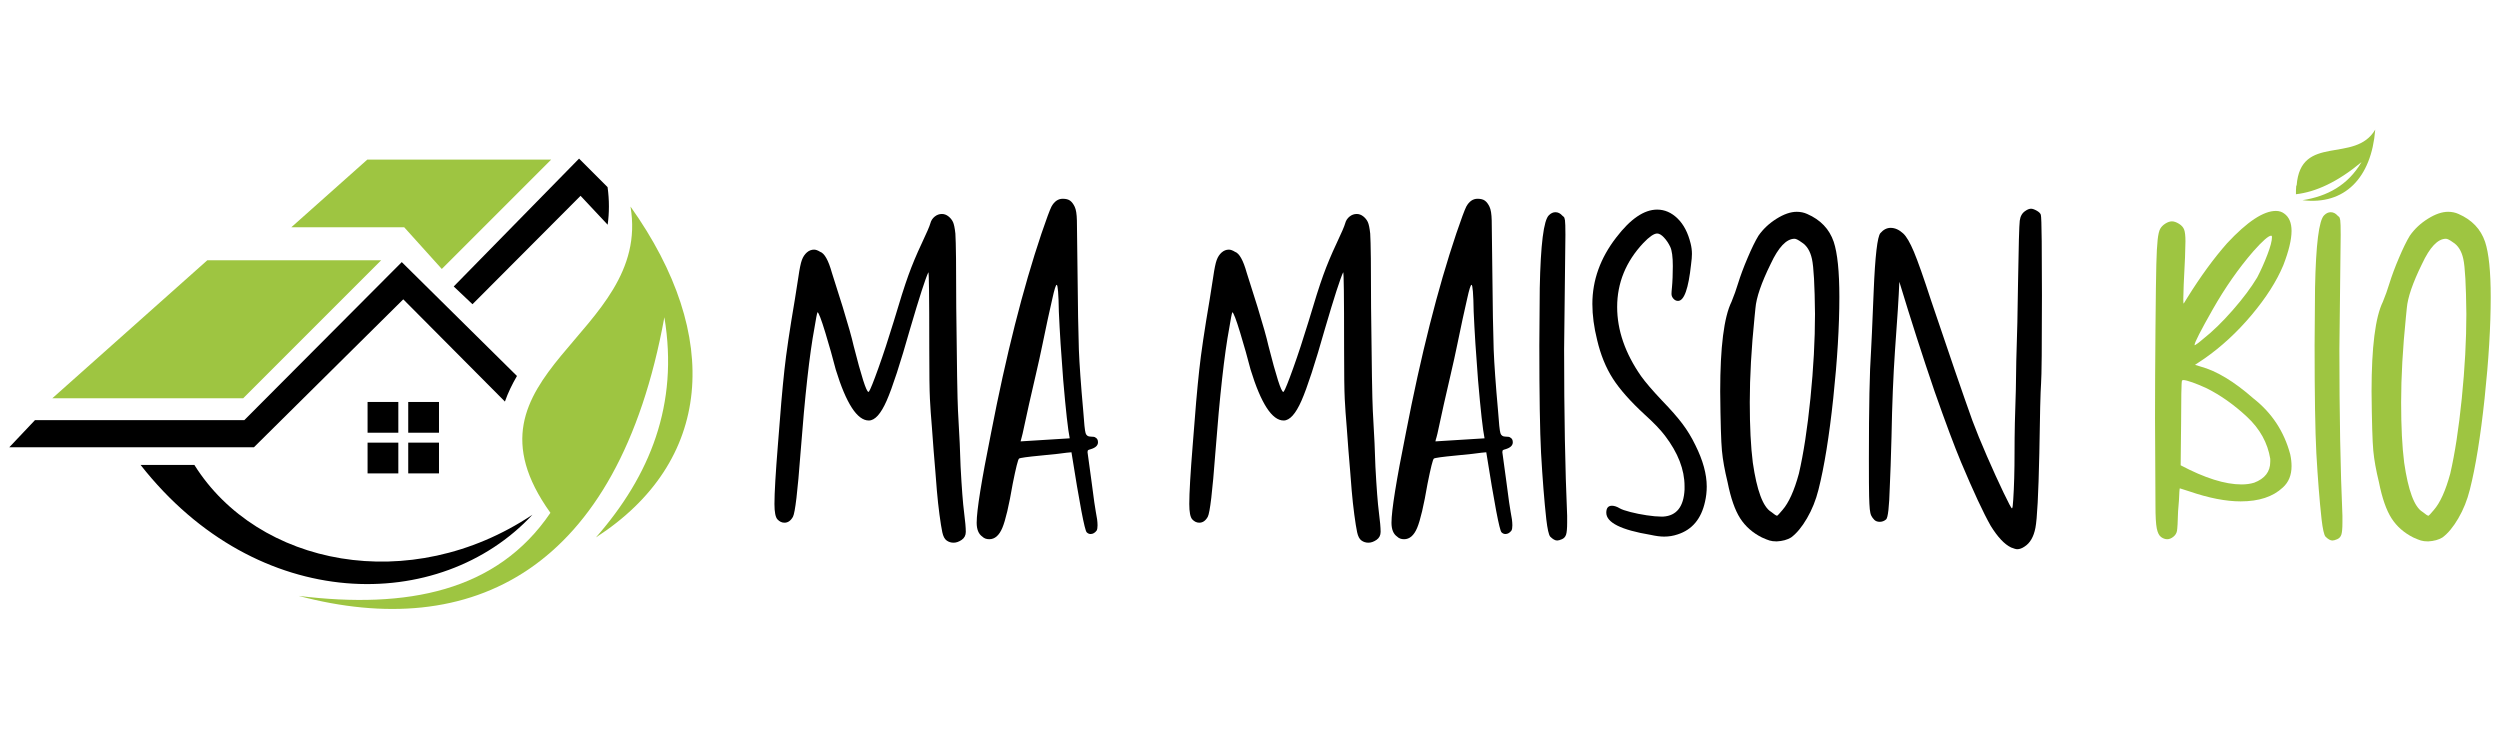 <?xml version="1.0" encoding="utf-8"?>
<!-- Generator: Adobe Illustrator 16.0.0, SVG Export Plug-In . SVG Version: 6.00 Build 0)  -->
<!DOCTYPE svg PUBLIC "-//W3C//DTD SVG 1.1//EN" "http://www.w3.org/Graphics/SVG/1.1/DTD/svg11.dtd">
<svg version="1.1" id="Calque_1" xmlns="http://www.w3.org/2000/svg" xmlns:xlink="http://www.w3.org/1999/xlink" x="0px" y="0px"
	 width="221.154px" height="65.333px" viewBox="0 0 221.154 65.333" enable-background="new 0 0 221.154 65.333"
	 xml:space="preserve">
<g>
	<g>
		<path fill="#9EC541" d="M58.771,28.062c1.283,7.718-1.266,14.014-6.053,19.478c10.307-6.666,11.244-17.755,3.057-29.269
			c1.939,11.448-15.965,14.72-7.084,27.094c-4.715,6.957-12.666,8.531-22.275,7.349C41.646,56.746,54.66,50.623,58.771,28.062z"/>
		<g>
			<polygon fill="#9EC541" points="32.494,14.117 25.77,20.104 35.756,20.104 39.082,23.793 48.758,14.117 			"/>
		</g>
		<path d="M51.357,17.322l2.398,2.557c0.143-1.045,0.154-2.152-0.008-3.324l-2.523-2.525L40.137,25.342l1.66,1.571L51.357,17.322z"
			/>
		<path d="M45.732,33.261c-0.422,0.721-0.787,1.471-1.066,2.262l-8.992-9.044L22.463,39.566H0.822l2.272-2.401h18.519l13.928-13.979
			L45.732,33.261z"/>
		<rect x="36.113" y="35.559" width="2.721" height="2.72"/>
		<rect x="32.516" y="35.558" width="2.721" height="2.721"/>
		<rect x="36.113" y="39.156" width="2.721" height="2.721"/>
		<rect x="32.516" y="39.157" width="2.721" height="2.721"/>
		<g>
			<polygon fill="#9EC541" points="18.338,23.024 4.626,35.234 21.51,35.234 33.719,23.024 			"/>
		</g>
		<path d="M17.195,41.13c5.596,8.926,19.07,11.639,29.908,4.402c-8.158,8.782-24.279,8.834-34.666-4.402H17.195z"/>
	</g>
	<g>
		<g>
			<path d="M84.358,48.008c-0.23,0-0.436-0.064-0.615-0.193c-0.18-0.128-0.308-0.371-0.385-0.73c-0.076-0.359-0.16-0.878-0.25-1.558
				c-0.09-0.679-0.167-1.385-0.23-2.116c-0.064-0.73-0.109-1.301-0.135-1.711s-0.077-1.025-0.153-1.847l-0.154-2.078
				c-0.077-0.896-0.135-1.725-0.173-2.48c-0.039-0.756-0.058-2.25-0.058-4.481c0-2.385-0.007-4.097-0.02-5.136
				c-0.014-1.038-0.032-1.57-0.058-1.596c-0.257,0.538-0.795,2.205-1.615,5c-0.872,3.078-1.564,5.199-2.077,6.366
				c-0.514,1.167-1.039,1.751-1.577,1.751c-1.026,0-2.001-1.501-2.924-4.501c-0.257-1-0.564-2.09-0.923-3.27
				c-0.359-1.18-0.591-1.782-0.692-1.809c-0.052,0.129-0.142,0.591-0.27,1.385c-0.437,2.335-0.846,6.015-1.23,11.041
				c-0.257,3.437-0.481,5.328-0.674,5.674s-0.442,0.52-0.75,0.52c-0.23,0-0.436-0.097-0.615-0.289
				c-0.18-0.191-0.27-0.646-0.27-1.365c0-0.975,0.103-2.73,0.308-5.27c0.205-2.77,0.397-4.975,0.577-6.616
				c0.154-1.437,0.462-3.514,0.924-6.231l0.308-1.962c0.102-0.718,0.205-1.218,0.308-1.5c0.102-0.282,0.25-0.506,0.442-0.674
				c0.192-0.166,0.403-0.25,0.635-0.25c0.153,0,0.333,0.064,0.538,0.192c0.385,0.129,0.731,0.744,1.039,1.847l0.961,3.039
				c0.487,1.59,0.809,2.73,0.962,3.423c0.692,2.719,1.128,4.078,1.308,4.078h0.039c0.128-0.18,0.409-0.879,0.846-2.097
				c0.436-1.218,0.885-2.583,1.347-4.097c0.538-1.82,0.974-3.192,1.308-4.116c0.333-0.923,0.725-1.858,1.173-2.808
				c0.448-0.948,0.705-1.545,0.77-1.789c0.063-0.243,0.192-0.442,0.385-0.596c0.192-0.154,0.404-0.23,0.635-0.23
				c0.205,0,0.397,0.07,0.577,0.211c0.179,0.142,0.313,0.308,0.403,0.5s0.16,0.533,0.212,1.02c0.051,0.77,0.077,2.949,0.077,6.539
				c0.051,5.104,0.102,8.143,0.153,9.117c0.128,2.18,0.205,3.834,0.231,4.961c0.102,1.898,0.204,3.244,0.308,4.039
				c0.102,0.795,0.153,1.371,0.153,1.731c0,0.308-0.122,0.544-0.365,0.712C84.826,47.924,84.59,48.008,84.358,48.008z"/>
			<path d="M87.514,47.7c-0.257,0-0.462-0.076-0.616-0.23c-0.333-0.23-0.5-0.641-0.5-1.23c0-1.078,0.424-3.719,1.27-7.924
				c1.333-6.898,2.82-12.784,4.462-17.656c0.436-1.282,0.731-2.077,0.885-2.385c0.256-0.462,0.59-0.692,1-0.692
				c0.282,0,0.5,0.058,0.654,0.173c0.153,0.115,0.288,0.295,0.403,0.539c0.116,0.244,0.18,0.647,0.192,1.211
				c0.013,0.564,0.032,2.142,0.058,4.731c0.025,2.872,0.064,5.104,0.116,6.693c0.051,1.308,0.179,3.103,0.384,5.386
				c0.077,1.128,0.147,1.795,0.212,2c0.063,0.205,0.212,0.307,0.442,0.307s0.371,0.026,0.423,0.078
				c0.154,0.076,0.231,0.218,0.231,0.423c0,0.283-0.219,0.488-0.654,0.616c-0.103,0.026-0.173,0.052-0.212,0.077
				c-0.038,0.025-0.058,0.09-0.058,0.191l0.347,2.539c0.205,1.591,0.333,2.5,0.385,2.731c0.102,0.487,0.153,0.885,0.153,1.192
				c0,0.205-0.025,0.359-0.077,0.461c-0.153,0.205-0.333,0.309-0.538,0.309c-0.129,0-0.244-0.052-0.346-0.154
				c-0.18-0.18-0.629-2.539-1.347-7.078l-0.423,0.039c-0.308,0.052-1.064,0.135-2.27,0.25c-1.206,0.115-1.854,0.205-1.942,0.27
				c-0.091,0.064-0.276,0.802-0.558,2.211c-0.334,1.949-0.642,3.258-0.924,3.924C88.385,47.367,88,47.7,87.514,47.7z M90.283,39.045
				l4.346-0.27c-0.153-0.743-0.346-2.461-0.576-5.154c-0.18-2.281-0.309-4.295-0.385-6.039c-0.026-1.59-0.091-2.385-0.192-2.385
				c-0.077,0-0.206,0.41-0.385,1.23c-0.103,0.437-0.237,1.039-0.404,1.809c-0.167,0.769-0.327,1.532-0.48,2.289
				c-0.154,0.756-0.347,1.629-0.577,2.615c-0.23,0.987-0.43,1.854-0.596,2.596c-0.168,0.744-0.309,1.393-0.424,1.943
				s-0.192,0.885-0.23,1S90.308,38.917,90.283,39.045z"/>
			<path d="M121.054,48.008c-0.23,0-0.436-0.064-0.615-0.193c-0.18-0.128-0.308-0.371-0.385-0.73
				c-0.076-0.359-0.16-0.878-0.25-1.558c-0.09-0.679-0.167-1.385-0.23-2.116c-0.064-0.73-0.109-1.301-0.135-1.711
				s-0.077-1.025-0.153-1.847l-0.154-2.078c-0.077-0.896-0.135-1.725-0.173-2.48c-0.039-0.756-0.058-2.25-0.058-4.481
				c0-2.385-0.007-4.097-0.02-5.136c-0.014-1.038-0.032-1.57-0.058-1.596c-0.257,0.538-0.795,2.205-1.615,5
				c-0.872,3.078-1.564,5.199-2.077,6.366c-0.514,1.167-1.039,1.751-1.577,1.751c-1.026,0-2.001-1.501-2.924-4.501
				c-0.257-1-0.564-2.09-0.923-3.27c-0.359-1.18-0.591-1.782-0.692-1.809c-0.052,0.129-0.142,0.591-0.27,1.385
				c-0.437,2.335-0.846,6.015-1.23,11.041c-0.257,3.437-0.481,5.328-0.674,5.674s-0.442,0.52-0.75,0.52
				c-0.23,0-0.436-0.097-0.615-0.289c-0.18-0.191-0.27-0.646-0.27-1.365c0-0.975,0.103-2.73,0.308-5.27
				c0.205-2.77,0.397-4.975,0.577-6.616c0.154-1.437,0.462-3.514,0.924-6.231l0.308-1.962c0.102-0.718,0.205-1.218,0.308-1.5
				c0.102-0.282,0.25-0.506,0.442-0.674c0.192-0.166,0.403-0.25,0.635-0.25c0.153,0,0.333,0.064,0.538,0.192
				c0.385,0.129,0.731,0.744,1.039,1.847l0.961,3.039c0.487,1.59,0.809,2.73,0.962,3.423c0.692,2.719,1.128,4.078,1.308,4.078h0.039
				c0.128-0.18,0.409-0.879,0.846-2.097c0.436-1.218,0.885-2.583,1.347-4.097c0.538-1.82,0.974-3.192,1.308-4.116
				c0.333-0.923,0.725-1.858,1.173-2.808c0.448-0.948,0.705-1.545,0.77-1.789c0.063-0.243,0.192-0.442,0.385-0.596
				c0.192-0.154,0.404-0.23,0.635-0.23c0.205,0,0.397,0.07,0.577,0.211c0.179,0.142,0.313,0.308,0.403,0.5s0.16,0.533,0.212,1.02
				c0.051,0.77,0.077,2.949,0.077,6.539c0.051,5.104,0.102,8.143,0.153,9.117c0.128,2.18,0.205,3.834,0.231,4.961
				c0.102,1.898,0.204,3.244,0.308,4.039c0.102,0.795,0.153,1.371,0.153,1.731c0,0.308-0.122,0.544-0.365,0.712
				C121.521,47.924,121.285,48.008,121.054,48.008z"/>
			<path d="M124.209,47.7c-0.257,0-0.462-0.076-0.616-0.23c-0.333-0.23-0.5-0.641-0.5-1.23c0-1.078,0.424-3.719,1.27-7.924
				c1.333-6.898,2.82-12.784,4.462-17.656c0.436-1.282,0.731-2.077,0.885-2.385c0.256-0.462,0.59-0.692,1-0.692
				c0.282,0,0.5,0.058,0.654,0.173c0.153,0.115,0.288,0.295,0.403,0.539c0.116,0.244,0.18,0.647,0.192,1.211
				c0.013,0.564,0.032,2.142,0.058,4.731c0.025,2.872,0.064,5.104,0.116,6.693c0.051,1.308,0.179,3.103,0.384,5.386
				c0.077,1.128,0.147,1.795,0.212,2c0.063,0.205,0.212,0.307,0.442,0.307s0.371,0.026,0.423,0.078
				c0.154,0.076,0.231,0.218,0.231,0.423c0,0.283-0.219,0.488-0.654,0.616c-0.103,0.026-0.173,0.052-0.212,0.077
				c-0.038,0.025-0.058,0.09-0.058,0.191l0.347,2.539c0.205,1.591,0.333,2.5,0.385,2.731c0.102,0.487,0.153,0.885,0.153,1.192
				c0,0.205-0.025,0.359-0.077,0.461c-0.153,0.205-0.333,0.309-0.538,0.309c-0.129,0-0.244-0.052-0.346-0.154
				c-0.18-0.18-0.629-2.539-1.347-7.078l-0.423,0.039c-0.308,0.052-1.064,0.135-2.27,0.25c-1.206,0.115-1.854,0.205-1.942,0.27
				c-0.091,0.064-0.276,0.802-0.558,2.211c-0.334,1.949-0.642,3.258-0.924,3.924C125.08,47.367,124.695,47.7,124.209,47.7z
				 M126.979,39.045l4.346-0.27c-0.153-0.743-0.346-2.461-0.576-5.154c-0.18-2.281-0.309-4.295-0.385-6.039
				c-0.026-1.59-0.091-2.385-0.192-2.385c-0.077,0-0.206,0.41-0.385,1.23c-0.103,0.437-0.237,1.039-0.404,1.809
				c-0.167,0.769-0.327,1.532-0.48,2.289c-0.154,0.756-0.347,1.629-0.577,2.615c-0.23,0.987-0.43,1.854-0.596,2.596
				c-0.168,0.744-0.309,1.393-0.424,1.943s-0.192,0.885-0.23,1S127.003,38.917,126.979,39.045z"/>
			<path d="M137.748,47.815c-0.18,0-0.384-0.115-0.615-0.346c-0.128-0.154-0.244-0.667-0.346-1.539
				c-0.18-1.641-0.334-3.59-0.462-5.846c-0.103-1.975-0.153-5.155-0.153-9.541l0.038-5.077c0.077-3.847,0.346-5.987,0.808-6.424
				c0.179-0.18,0.371-0.27,0.577-0.27c0.23,0,0.436,0.103,0.615,0.308c0.025,0.026,0.063,0.058,0.115,0.097
				c0.052,0.038,0.09,0.141,0.115,0.308s0.039,0.596,0.039,1.288l-0.115,10.117c0,5.719,0.089,10.629,0.269,14.733v0.615
				c0,0.512-0.032,0.865-0.096,1.058c-0.064,0.192-0.187,0.327-0.365,0.403C137.992,47.777,137.851,47.815,137.748,47.815z"/>
			<path d="M147.211,47.469c-0.334,0-0.731-0.052-1.192-0.154c-2.616-0.436-3.924-1.09-3.924-1.961c0-0.41,0.167-0.615,0.5-0.615
				c0.205,0,0.436,0.076,0.692,0.23c0.18,0.103,0.493,0.211,0.942,0.326c0.448,0.116,0.93,0.212,1.442,0.289s0.936,0.115,1.27,0.115
				h0.192c1.179-0.076,1.808-0.871,1.885-2.385v-0.308c0-1.462-0.577-2.948-1.73-4.462c-0.411-0.539-1.001-1.154-1.77-1.846
				c-1.283-1.18-2.231-2.251-2.847-3.213c-0.615-0.961-1.077-2.096-1.385-3.404c-0.282-1.128-0.423-2.192-0.423-3.192
				c0-2.103,0.705-4.064,2.115-5.885c1.256-1.642,2.462-2.462,3.616-2.462c0.666,0,1.269,0.263,1.808,0.788
				c0.538,0.526,0.923,1.264,1.153,2.212c0.077,0.308,0.116,0.615,0.116,0.923c0,0.231-0.026,0.539-0.077,0.924
				c-0.231,2.153-0.615,3.23-1.154,3.23c-0.153,0-0.288-0.063-0.403-0.192c-0.116-0.128-0.174-0.269-0.174-0.423
				c0-0.128,0.013-0.313,0.039-0.558c0.025-0.243,0.044-0.545,0.058-0.904c0.013-0.358,0.02-0.692,0.02-1
				c0-0.82-0.077-1.391-0.231-1.712c-0.153-0.32-0.34-0.596-0.558-0.826c-0.218-0.231-0.417-0.347-0.596-0.347
				c-0.283,0-0.692,0.282-1.231,0.847c-1.538,1.641-2.308,3.525-2.308,5.654c0,2.052,0.705,4.091,2.115,6.116
				c0.385,0.538,1,1.256,1.847,2.154c0.77,0.795,1.371,1.48,1.808,2.058c0.436,0.577,0.82,1.212,1.154,1.904
				c0.666,1.334,1,2.553,1,3.654c0,0.462-0.052,0.911-0.154,1.347c-0.333,1.513-1.141,2.475-2.423,2.885
				C148.019,47.405,147.62,47.469,147.211,47.469z"/>
			<path d="M157.173,47.893c-0.257,0-0.469-0.026-0.635-0.078c-0.167-0.051-0.392-0.141-0.674-0.269
				c-0.82-0.411-1.461-0.975-1.923-1.692s-0.834-1.782-1.115-3.193c-0.257-1.051-0.424-1.98-0.5-2.788
				c-0.077-0.808-0.129-2.558-0.154-5.251c0-3.924,0.333-6.564,1-7.924c0.231-0.563,0.424-1.103,0.577-1.615
				c0.205-0.667,0.487-1.424,0.847-2.27c0.358-0.847,0.679-1.5,0.961-1.962c0.41-0.59,0.942-1.09,1.597-1.5s1.25-0.615,1.789-0.615
				c0.332,0,0.641,0.064,0.923,0.192c1.179,0.513,1.962,1.333,2.347,2.461c0.332,1.001,0.5,2.629,0.5,4.886
				c0,2.59-0.18,5.571-0.539,8.943s-0.795,6.072-1.308,8.097c-0.23,0.924-0.571,1.77-1.02,2.539
				c-0.449,0.77-0.917,1.333-1.404,1.692C158.108,47.75,157.686,47.867,157.173,47.893z M157.211,45.624
				c0.025,0,0.179-0.167,0.462-0.5c0.563-0.641,1.051-1.719,1.461-3.232c0.41-1.769,0.751-3.987,1.02-6.655
				c0.27-2.666,0.404-5.154,0.404-7.462c-0.026-2.539-0.115-4.16-0.27-4.866c-0.153-0.705-0.462-1.198-0.923-1.48
				c-0.282-0.205-0.487-0.308-0.615-0.308c-0.719,0-1.424,0.744-2.116,2.23c-0.82,1.668-1.27,2.976-1.346,3.924l-0.077,0.77
				c-0.282,2.77-0.423,5.282-0.423,7.539c0,2.154,0.089,3.937,0.269,5.347c0.359,2.462,0.897,3.91,1.616,4.347
				C156.954,45.507,157.134,45.624,157.211,45.624z"/>
			<path d="M178.443,48.584c-0.103,0-0.282-0.051-0.538-0.153c-0.59-0.282-1.192-0.923-1.808-1.923
				c-0.642-1.129-1.514-3.001-2.616-5.617c-0.59-1.409-1.372-3.5-2.346-6.27c-1.052-3.076-2.091-6.309-3.116-9.693
				c-0.052,1.308-0.18,3.334-0.385,6.078c-0.153,2.23-0.257,4.77-0.308,7.615c-0.052,1.95-0.103,3.438-0.153,4.463
				c-0.052,1.77-0.161,2.725-0.327,2.865c-0.167,0.142-0.353,0.212-0.558,0.212c-0.206,0-0.365-0.058-0.481-0.173
				c-0.115-0.115-0.205-0.237-0.269-0.365c-0.064-0.129-0.109-0.32-0.135-0.578c-0.026-0.256-0.045-0.635-0.058-1.135
				c-0.014-0.5-0.02-1.621-0.02-3.365c0-4.513,0.063-7.694,0.192-9.54c0.025-0.333,0.103-2.071,0.23-5.213
				c0.128-3.141,0.327-4.865,0.597-5.173c0.269-0.308,0.57-0.462,0.903-0.462c0.385,0,0.757,0.167,1.116,0.5
				c0.281,0.257,0.596,0.795,0.942,1.615c0.346,0.821,0.852,2.257,1.52,4.309c1.589,4.719,2.808,8.258,3.653,10.617
				c0.333,0.897,0.763,1.948,1.289,3.154c0.525,1.206,1.013,2.276,1.462,3.212c0.448,0.937,0.698,1.404,0.75,1.404
				c0.051,0,0.089-0.256,0.115-0.77c0.077-1.154,0.115-2.545,0.115-4.174c0-1.628,0.038-3.481,0.115-5.558l0.039-2.539
				c0.076-2.256,0.128-4.525,0.153-6.809c0.052-3.333,0.103-5.198,0.154-5.597c0.051-0.397,0.218-0.686,0.5-0.865
				c0.179-0.128,0.346-0.192,0.5-0.192c0.128,0,0.294,0.058,0.5,0.173c0.205,0.115,0.327,0.237,0.365,0.365
				c0.038,0.129,0.063,0.904,0.077,2.327c0.013,1.424,0.02,3.02,0.02,4.789c0,4.54-0.026,7.143-0.077,7.81
				c-0.052,0.666-0.103,2.73-0.154,6.193c-0.077,3.591-0.192,5.782-0.346,6.577c-0.154,0.795-0.475,1.347-0.962,1.654
				C178.867,48.508,178.648,48.584,178.443,48.584z"/>
			<path fill="#9EC541" d="M191.714,47.7c-0.18,0-0.359-0.064-0.538-0.191c-0.18-0.129-0.308-0.385-0.385-0.77
				s-0.115-1.064-0.115-2.039l-0.039-7.732c0-2.358,0.013-4.968,0.039-7.828c0.025-2.858,0.051-4.775,0.076-5.75
				s0.064-1.699,0.116-2.174c0.051-0.474,0.128-0.801,0.23-0.98s0.256-0.333,0.462-0.462c0.204-0.128,0.396-0.192,0.576-0.192
				s0.385,0.071,0.616,0.212c0.23,0.141,0.385,0.314,0.461,0.52c0.077,0.205,0.115,0.552,0.115,1.038l-0.038,1.423
				c-0.103,1.949-0.153,3.181-0.153,3.693c0,0.257,0.012,0.385,0.038,0.385l0.308-0.5c1.18-1.897,2.359-3.514,3.539-4.847
				c1.77-1.897,3.205-2.847,4.308-2.847c0.282,0,0.525,0.077,0.731,0.23c0.436,0.308,0.653,0.821,0.653,1.539
				c0,0.77-0.244,1.782-0.73,3.038c-0.59,1.411-1.526,2.879-2.808,4.404c-1.283,1.526-2.681,2.815-4.193,3.866l-0.808,0.539
				l0.5,0.153c1.41,0.385,2.962,1.321,4.654,2.808c1.641,1.283,2.731,2.938,3.27,4.963c0.077,0.359,0.115,0.705,0.115,1.038
				c0,0.796-0.257,1.423-0.77,1.885c-0.872,0.821-2.115,1.231-3.73,1.231c-1.308,0-2.821-0.295-4.539-0.885l-0.847-0.27
				c-0.025,0.052-0.051,0.41-0.076,1.077l-0.077,0.962c-0.026,0.949-0.058,1.525-0.097,1.73c-0.038,0.205-0.147,0.378-0.326,0.52
				C192.073,47.629,191.894,47.7,191.714,47.7z M198.292,42.854c0.409,0,0.781-0.052,1.115-0.154
				c0.948-0.359,1.423-0.975,1.423-1.847v-0.269c-0.23-1.411-0.917-2.649-2.058-3.713c-1.142-1.063-2.327-1.903-3.558-2.52
				c-0.437-0.205-0.854-0.377-1.251-0.519c-0.397-0.141-0.673-0.212-0.826-0.212c-0.052,0-0.091,0.02-0.116,0.059
				c-0.025,0.037-0.045,0.422-0.058,1.153s-0.019,1.609-0.019,2.635l-0.039,3.693C195.035,42.29,196.83,42.854,198.292,42.854z
				 M194.138,30.544c0.025,0,0.108-0.051,0.25-0.153c0.141-0.103,0.301-0.23,0.48-0.386c0.847-0.666,1.725-1.519,2.635-2.558
				c0.91-1.038,1.635-2.006,2.174-2.904c0.333-0.641,0.634-1.313,0.903-2.02c0.27-0.704,0.404-1.224,0.404-1.558
				c0-0.077-0.026-0.115-0.077-0.115c-0.23,0-0.757,0.462-1.577,1.385c-1.308,1.514-2.5,3.219-3.577,5.116s-1.615,2.949-1.615,3.154
				V30.544z"/>
			<path fill="#9EC541" d="M206.33,47.815c-0.18,0-0.384-0.115-0.615-0.346c-0.128-0.154-0.244-0.667-0.346-1.539
				c-0.18-1.641-0.334-3.59-0.462-5.846c-0.103-1.975-0.153-5.155-0.153-9.541l0.038-5.077c0.077-3.847,0.346-5.987,0.808-6.424
				c0.179-0.18,0.371-0.27,0.577-0.27c0.23,0,0.436,0.103,0.615,0.308c0.025,0.026,0.063,0.058,0.115,0.097
				c0.052,0.038,0.09,0.141,0.115,0.308s0.039,0.596,0.039,1.288l-0.115,10.117c0,5.719,0.089,10.629,0.269,14.733v0.615
				c0,0.512-0.032,0.865-0.096,1.058c-0.064,0.192-0.187,0.327-0.365,0.403C206.574,47.777,206.433,47.815,206.33,47.815z"/>
			<path fill="#9EC541" d="M214.793,47.893c-0.257,0-0.469-0.026-0.635-0.078c-0.167-0.051-0.392-0.141-0.674-0.269
				c-0.82-0.411-1.461-0.975-1.923-1.692s-0.834-1.782-1.115-3.193c-0.257-1.051-0.424-1.98-0.5-2.788
				c-0.077-0.808-0.129-2.558-0.154-5.251c0-3.924,0.333-6.564,1-7.924c0.231-0.563,0.424-1.103,0.577-1.615
				c0.205-0.667,0.487-1.424,0.847-2.27c0.358-0.847,0.679-1.5,0.961-1.962c0.41-0.59,0.942-1.09,1.597-1.5s1.25-0.615,1.789-0.615
				c0.332,0,0.641,0.064,0.923,0.192c1.179,0.513,1.962,1.333,2.347,2.461c0.332,1.001,0.5,2.629,0.5,4.886
				c0,2.59-0.18,5.571-0.539,8.943s-0.795,6.072-1.308,8.097c-0.23,0.924-0.571,1.77-1.02,2.539
				c-0.449,0.77-0.917,1.333-1.404,1.692C215.729,47.75,215.306,47.867,214.793,47.893z M214.831,45.624
				c0.025,0,0.179-0.167,0.462-0.5c0.563-0.641,1.051-1.719,1.461-3.232c0.41-1.769,0.751-3.987,1.02-6.655
				c0.27-2.666,0.404-5.154,0.404-7.462c-0.026-2.539-0.115-4.16-0.27-4.866c-0.153-0.705-0.462-1.198-0.923-1.48
				c-0.282-0.205-0.487-0.308-0.615-0.308c-0.719,0-1.424,0.744-2.116,2.23c-0.82,1.668-1.27,2.976-1.346,3.924l-0.077,0.77
				c-0.282,2.77-0.423,5.282-0.423,7.539c0,2.154,0.089,3.937,0.269,5.347c0.359,2.462,0.897,3.91,1.616,4.347
				C214.574,45.507,214.754,45.624,214.831,45.624z"/>
		</g>
		<g>
			<path fill="#9EC541" d="M203.164,16.414c-0.012,0.003-0.023,0.003-0.035,0.007c-0.021,0.261-0.033,0.518-0.027,0.762
				c1.745-0.197,3.684-1.081,5.802-2.843c-1.209,2.055-3.036,3.027-5.223,3.37c3.712,0.456,6.1-1.952,6.436-6.245
				C208.332,14.521,203.507,11.785,203.164,16.414z"/>
		</g>
	</g>
</g>
</svg>

